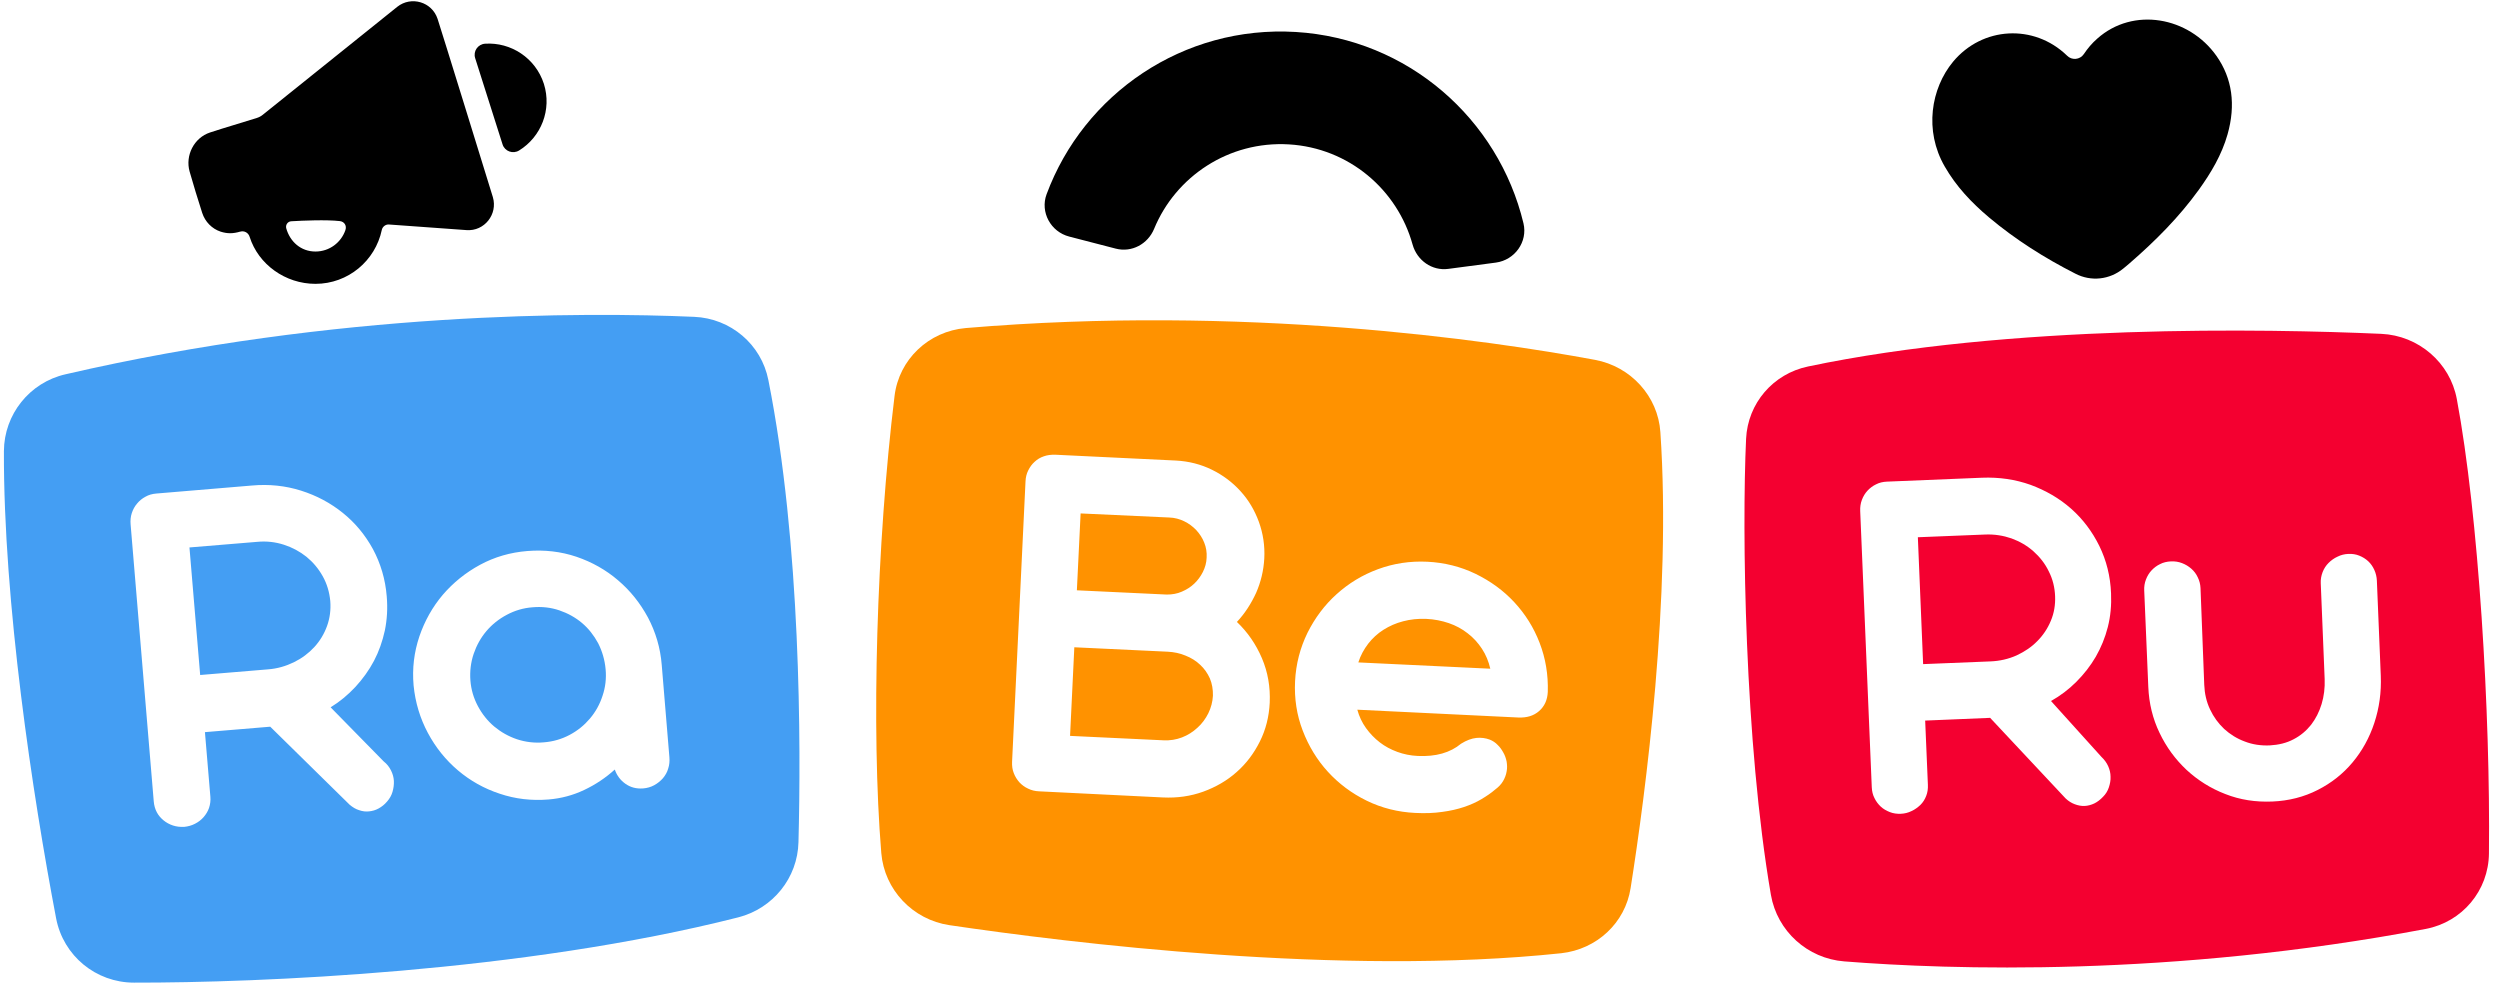<svg width="147" height="58" viewBox="0 0 147 58" fill="none" xmlns="http://www.w3.org/2000/svg">
<path d="M122.53 3.18C122.75 2.85 123.01 2.54 123.32 2.27C125.43 0.39 128.7 0.98 130.33 3.29C131.26 4.61 131.47 6.17 130.98 7.9C130.64 9.1 130.01 10.16 129.29 11.16C128.12 12.78 126.72 14.18 125.22 15.48C125.1 15.58 124.98 15.69 124.85 15.79C124.05 16.45 122.95 16.57 122.03 16.09C120.22 15.17 118.51 14.09 116.95 12.78C115.93 11.92 115.02 10.96 114.35 9.79C113.13 7.68 113.54 5.2 114.84 3.63C116.56 1.56 119.59 1.39 121.53 3.26C121.53 3.26 121.53 3.26 121.54 3.27C121.82 3.56 122.3 3.52 122.53 3.18Z" fill="black"/>
<path d="M3.85 22.009C19.87 18.299 34.36 18.349 40.82 18.63C42.96 18.72 44.77 20.25 45.18 22.349C47.1 32 47.1 43.789 46.95 49.52C46.9 51.62 45.45 53.419 43.41 53.94C30.71 57.169 15.17 57.789 7.88 57.779C5.64 57.779 3.72 56.2 3.3 53.999C1.91 46.709 0.2 35.389 0.23 26.529C0.24 24.369 1.74 22.489 3.85 22.009ZM9.04 47.12C9.06 47.359 9.12 47.569 9.22 47.76C9.32 47.95 9.46 48.109 9.62 48.239C9.78 48.37 9.96 48.469 10.17 48.539C10.38 48.609 10.6 48.63 10.83 48.62C11.05 48.599 11.27 48.539 11.46 48.44C11.66 48.34 11.83 48.209 11.97 48.05C12.11 47.889 12.22 47.709 12.29 47.51C12.36 47.3 12.39 47.08 12.37 46.849L12.05 43.05L15.89 42.73L20.56 47.319C20.74 47.469 20.92 47.58 21.12 47.639C21.32 47.709 21.51 47.73 21.7 47.709C21.89 47.69 22.08 47.639 22.26 47.539C22.44 47.44 22.61 47.309 22.76 47.13C22.91 46.959 23.02 46.77 23.08 46.559C23.14 46.349 23.17 46.139 23.16 45.919C23.15 45.709 23.09 45.499 22.99 45.3C22.89 45.099 22.75 44.919 22.56 44.77L19.44 41.59C19.98 41.26 20.46 40.859 20.9 40.389C21.33 39.919 21.7 39.41 21.99 38.859C22.28 38.309 22.49 37.709 22.63 37.069C22.76 36.429 22.8 35.77 22.74 35.069C22.66 34.059 22.38 33.13 21.93 32.289C21.47 31.45 20.88 30.739 20.16 30.16C19.44 29.579 18.62 29.14 17.7 28.849C16.78 28.559 15.82 28.459 14.81 28.549L9.19 29.02C8.95 29.04 8.74 29.099 8.55 29.209C8.36 29.309 8.19 29.45 8.06 29.61C7.92 29.77 7.82 29.959 7.75 30.169C7.68 30.38 7.66 30.599 7.68 30.84L9.04 47.12ZM15.13 31.86C15.67 31.809 16.19 31.869 16.69 32.029C17.19 32.19 17.63 32.429 18.02 32.739C18.41 33.059 18.73 33.44 18.98 33.889C19.23 34.34 19.37 34.819 19.42 35.34C19.46 35.849 19.4 36.34 19.23 36.809C19.06 37.279 18.81 37.69 18.48 38.05C18.15 38.41 17.75 38.709 17.28 38.94C16.81 39.169 16.3 39.319 15.75 39.359L11.77 39.69L11.14 32.19L15.13 31.86ZM25.16 43.099C25.62 43.959 26.21 44.69 26.93 45.3C27.65 45.91 28.47 46.37 29.38 46.669C30.3 46.98 31.25 47.09 32.25 47.01C32.99 46.95 33.7 46.76 34.35 46.45C35.01 46.139 35.61 45.739 36.15 45.249C36.27 45.599 36.48 45.88 36.78 46.09C37.08 46.3 37.42 46.389 37.82 46.359C38.05 46.34 38.27 46.279 38.47 46.169C38.67 46.059 38.84 45.919 38.98 45.76C39.12 45.59 39.23 45.41 39.29 45.19C39.36 44.98 39.38 44.76 39.36 44.52L38.91 39.099C38.83 38.09 38.55 37.16 38.1 36.309C37.64 35.459 37.06 34.73 36.34 34.12C35.63 33.51 34.81 33.05 33.9 32.739C32.98 32.429 32.02 32.319 31.01 32.4C30.01 32.48 29.08 32.749 28.23 33.209C27.38 33.669 26.65 34.26 26.04 34.969C25.43 35.69 24.97 36.51 24.66 37.419C24.35 38.34 24.23 39.3 24.32 40.309C24.42 41.309 24.7 42.239 25.16 43.099ZM27.85 38.45C28.02 37.95 28.27 37.499 28.6 37.109C28.93 36.719 29.33 36.4 29.8 36.15C30.27 35.9 30.77 35.749 31.31 35.709C31.86 35.66 32.39 35.719 32.89 35.889C33.39 36.059 33.84 36.309 34.22 36.63C34.61 36.959 34.92 37.359 35.17 37.819C35.41 38.289 35.56 38.8 35.61 39.349C35.66 39.889 35.6 40.41 35.43 40.91C35.27 41.41 35.02 41.859 34.69 42.249C34.36 42.639 33.97 42.959 33.5 43.209C33.03 43.459 32.52 43.609 31.97 43.65C31.42 43.7 30.89 43.63 30.4 43.469C29.9 43.3 29.46 43.05 29.06 42.719C28.67 42.389 28.35 41.989 28.1 41.52C27.85 41.05 27.7 40.55 27.66 40.01C27.62 39.48 27.68 38.959 27.85 38.45Z" fill="#449EF3"/>
<path d="M56.78 19.29C73.1 17.91 87.43 19.98 93.79 21.16C95.89 21.55 97.49 23.3 97.63 25.41C98.29 35.11 96.76 46.64 95.88 52.22C95.56 54.27 93.89 55.82 91.8 56.05C78.9 57.42 62.86 55.44 55.83 54.4C53.67 54.08 52 52.32 51.82 50.16C51.22 42.87 51.54 31.96 52.6 23.28C52.86 21.13 54.61 19.48 56.78 19.29ZM68.38 46.89C69.22 46.93 70 46.82 70.75 46.55C71.49 46.28 72.15 45.9 72.71 45.4C73.28 44.9 73.73 44.3 74.08 43.6C74.43 42.9 74.62 42.14 74.66 41.32C74.7 40.39 74.55 39.52 74.2 38.7C73.85 37.88 73.36 37.17 72.73 36.57C73.2 36.07 73.57 35.49 73.86 34.86C74.14 34.22 74.3 33.55 74.34 32.84C74.38 32.09 74.27 31.37 74.02 30.68C73.77 30 73.41 29.39 72.94 28.88C72.47 28.36 71.91 27.94 71.26 27.62C70.61 27.3 69.9 27.12 69.14 27.08L62.1 26.74H62.04C61.8 26.73 61.58 26.76 61.38 26.83C61.17 26.9 60.99 27.01 60.84 27.15C60.68 27.29 60.56 27.46 60.46 27.66C60.36 27.86 60.31 28.07 60.3 28.31L59.51 44.8C59.5 45.04 59.53 45.26 59.61 45.46C59.69 45.67 59.8 45.84 59.94 46C60.08 46.15 60.25 46.28 60.45 46.37C60.65 46.47 60.86 46.52 61.1 46.53L68.38 46.89ZM68.66 38.32C69.03 38.34 69.38 38.41 69.71 38.55C70.04 38.68 70.33 38.86 70.57 39.09C70.81 39.31 71 39.58 71.14 39.89C71.27 40.2 71.33 40.54 71.32 40.91C71.3 41.27 71.21 41.61 71.05 41.94C70.89 42.26 70.68 42.55 70.41 42.79C70.14 43.04 69.84 43.23 69.5 43.36C69.16 43.49 68.8 43.55 68.41 43.53L62.92 43.27L63.17 38.06L68.66 38.32ZM68.76 30.43C69.07 30.44 69.36 30.52 69.63 30.65C69.9 30.78 70.14 30.96 70.34 31.17C70.54 31.39 70.7 31.63 70.81 31.91C70.92 32.18 70.97 32.48 70.95 32.79C70.94 33.09 70.86 33.37 70.73 33.63C70.6 33.89 70.43 34.12 70.22 34.32C70.01 34.52 69.77 34.67 69.49 34.79C69.22 34.91 68.92 34.96 68.61 34.96L63.32 34.71L63.54 30.19L68.76 30.43ZM89.28 42.19C89.78 42.21 90.18 42.09 90.5 41.81C90.82 41.53 90.99 41.15 91.01 40.68C91.04 39.67 90.88 38.71 90.53 37.8C90.18 36.89 89.68 36.1 89.04 35.41C88.4 34.72 87.64 34.17 86.76 33.74C85.89 33.32 84.94 33.08 83.93 33.03C82.91 32.98 81.94 33.13 81.02 33.47C80.1 33.81 79.3 34.3 78.59 34.94C77.89 35.57 77.32 36.33 76.88 37.21C76.45 38.09 76.2 39.04 76.15 40.06C76.1 41.08 76.25 42.05 76.6 42.96C76.95 43.87 77.44 44.68 78.08 45.38C78.72 46.08 79.48 46.65 80.36 47.08C81.24 47.51 82.19 47.75 83.21 47.8C83.8 47.83 84.33 47.81 84.8 47.74C85.27 47.68 85.7 47.58 86.09 47.45C86.47 47.32 86.81 47.17 87.11 46.99C87.41 46.81 87.68 46.63 87.91 46.43C88.11 46.28 88.27 46.12 88.38 45.93C88.49 45.74 88.56 45.55 88.59 45.36C88.63 45.17 88.62 44.97 88.59 44.78C88.55 44.59 88.49 44.41 88.39 44.24C88.3 44.08 88.2 43.93 88.06 43.8C87.93 43.66 87.77 43.56 87.6 43.49C87.36 43.4 87.09 43.36 86.81 43.39C86.53 43.42 86.23 43.53 85.91 43.73C85.27 44.26 84.43 44.5 83.36 44.45C82.94 44.43 82.54 44.35 82.16 44.21C81.78 44.07 81.44 43.89 81.13 43.65C80.82 43.41 80.55 43.13 80.32 42.81C80.09 42.49 79.92 42.13 79.81 41.73L89.28 42.19ZM79.87 38.95C80 38.54 80.2 38.18 80.45 37.85C80.7 37.53 81 37.25 81.35 37.03C81.7 36.81 82.08 36.64 82.51 36.53C82.93 36.42 83.38 36.37 83.86 36.39C84.33 36.41 84.78 36.5 85.19 36.64C85.6 36.78 85.97 36.98 86.3 37.24C86.63 37.49 86.91 37.8 87.14 38.15C87.37 38.5 87.53 38.89 87.63 39.32L79.87 38.95Z" fill="#FF9200"/>
<path d="M142.64 54.62C127.64 57.46 114.63 57.02 108.44 56.53C106.28 56.36 104.5 54.75 104.13 52.62C102.58 43.61 102.42 31.21 102.67 25.8C102.77 23.71 104.26 21.98 106.31 21.55C118.19 19.05 133.23 19.33 140.02 19.63C142.21 19.73 144.06 21.32 144.46 23.46C145.74 30.28 146.44 41.94 146.35 50.18C146.33 52.37 144.78 54.21 142.64 54.62ZM110.06 46.29C110.07 46.52 110.12 46.74 110.22 46.93C110.31 47.12 110.44 47.29 110.59 47.43C110.74 47.57 110.92 47.67 111.12 47.75C111.32 47.83 111.54 47.86 111.77 47.85C111.99 47.84 112.2 47.79 112.4 47.69C112.6 47.6 112.77 47.47 112.92 47.33C113.07 47.18 113.18 47.01 113.26 46.8C113.34 46.6 113.37 46.38 113.36 46.15L113.2 42.37L117.02 42.21L121.46 46.95C121.63 47.11 121.81 47.22 122 47.29C122.19 47.36 122.38 47.4 122.58 47.39C122.77 47.38 122.96 47.33 123.15 47.24C123.33 47.15 123.5 47.02 123.66 46.85C123.82 46.69 123.93 46.51 124 46.3C124.07 46.09 124.11 45.88 124.1 45.67C124.1 45.46 124.05 45.25 123.96 45.05C123.87 44.85 123.74 44.67 123.56 44.5L120.6 41.22C121.15 40.91 121.64 40.54 122.09 40.09C122.54 39.64 122.92 39.15 123.23 38.62C123.54 38.08 123.78 37.5 123.94 36.87C124.1 36.24 124.16 35.58 124.13 34.89C124.09 33.88 123.86 32.96 123.44 32.1C123.02 31.25 122.47 30.52 121.78 29.91C121.09 29.3 120.29 28.84 119.4 28.51C118.5 28.19 117.55 28.05 116.54 28.09L110.95 28.32C110.72 28.33 110.5 28.38 110.31 28.48C110.12 28.57 109.95 28.7 109.81 28.85C109.67 29 109.56 29.18 109.48 29.39C109.4 29.6 109.37 29.82 109.38 30.05L110.06 46.29ZM116.74 31.43C117.28 31.41 117.79 31.49 118.28 31.66C118.77 31.84 119.2 32.09 119.57 32.42C119.94 32.75 120.25 33.14 120.47 33.6C120.7 34.05 120.82 34.54 120.84 35.06C120.86 35.57 120.78 36.05 120.59 36.5C120.4 36.96 120.13 37.36 119.79 37.7C119.45 38.05 119.04 38.32 118.57 38.54C118.1 38.75 117.58 38.87 117.04 38.89L113.08 39.05L112.77 31.59L116.74 31.43ZM129.39 34.58C129.38 34.36 129.33 34.15 129.23 33.95C129.14 33.75 129.01 33.58 128.85 33.44C128.69 33.3 128.51 33.19 128.3 33.11C128.09 33.03 127.88 33 127.65 33.01C127.42 33.02 127.2 33.07 127.01 33.17C126.82 33.26 126.65 33.39 126.51 33.54C126.37 33.69 126.26 33.87 126.18 34.08C126.1 34.29 126.07 34.5 126.08 34.72L126.32 40.39C126.36 41.36 126.58 42.26 126.98 43.09C127.38 43.93 127.91 44.65 128.57 45.27C129.23 45.88 129.99 46.36 130.85 46.69C131.71 47.03 132.63 47.17 133.61 47.13C134.58 47.09 135.48 46.86 136.28 46.45C137.09 46.04 137.77 45.5 138.33 44.83C138.89 44.16 139.32 43.39 139.61 42.51C139.9 41.63 140.03 40.71 139.99 39.73L139.76 34.14C139.75 33.92 139.7 33.71 139.61 33.51C139.52 33.31 139.4 33.14 139.25 33C139.1 32.86 138.92 32.75 138.72 32.67C138.52 32.59 138.31 32.56 138.08 32.57C137.86 32.58 137.65 32.63 137.45 32.73C137.25 32.82 137.07 32.95 136.92 33.1C136.77 33.25 136.65 33.43 136.57 33.64C136.49 33.85 136.45 34.06 136.46 34.29L136.69 39.93C136.71 40.45 136.65 40.94 136.51 41.4C136.37 41.86 136.16 42.27 135.89 42.62C135.61 42.97 135.27 43.26 134.86 43.47C134.45 43.69 133.98 43.8 133.46 43.83C132.94 43.85 132.45 43.78 131.99 43.6C131.53 43.43 131.13 43.18 130.78 42.86C130.44 42.54 130.16 42.16 129.95 41.71C129.74 41.27 129.63 40.78 129.61 40.27L129.39 34.58Z" fill="#F40030"/>
<path d="M76.19 1.88C69.58 1.48 63.73 5.52 61.54 11.42C61.15 12.47 61.78 13.63 62.87 13.91L65.61 14.62C66.55 14.86 67.49 14.35 67.86 13.46C69.13 10.37 72.26 8.28 75.79 8.49C79.32 8.7 82.17 11.16 83.06 14.38C83.32 15.31 84.2 15.94 85.16 15.81L87.96 15.44C89.07 15.29 89.84 14.22 89.58 13.13C88.11 7 82.79 2.28 76.19 1.88Z" fill="black"/>
<path d="M28.98 11.59C28.82 11.07 25.94 1.74 25.73 1.11C25.4 0.11 24.18 -0.25 23.36 0.4C21.18 2.15 17.44 5.15 15.45 6.75C15.34 6.84 15.22 6.9 15.09 6.94C14.18 7.23 13.26 7.49 12.35 7.79C11.41 8.1 10.88 9.14 11.15 10.09C11.38 10.9 11.63 11.71 11.89 12.52C12.06 13.04 12.46 13.45 12.97 13.62C13.38 13.75 13.71 13.74 14.12 13.62H14.13C14.37 13.55 14.61 13.69 14.68 13.93C15.19 15.54 16.77 16.69 18.55 16.69C20.47 16.69 22.07 15.33 22.45 13.52C22.49 13.33 22.67 13.19 22.86 13.2C24.26 13.3 25.98 13.42 27.43 13.53C28.48 13.61 29.28 12.6 28.98 11.59ZM18.55 14.79C17.69 14.79 17.05 14.21 16.83 13.42C16.78 13.22 16.92 13.02 17.13 13.01C17.8 12.97 19.19 12.91 19.98 13C20.25 13.03 20.4 13.27 20.31 13.53C20.06 14.26 19.37 14.79 18.55 14.79Z" fill="black"/>
<path d="M31.98 4.93C32.46 6.45 31.82 8.05 30.52 8.85C30.16 9.07 29.68 8.9 29.55 8.49L27.94 3.42C27.81 3.01 28.1 2.6 28.52 2.57C30.04 2.47 31.49 3.41 31.98 4.93Z" fill="black"/>
</svg>
